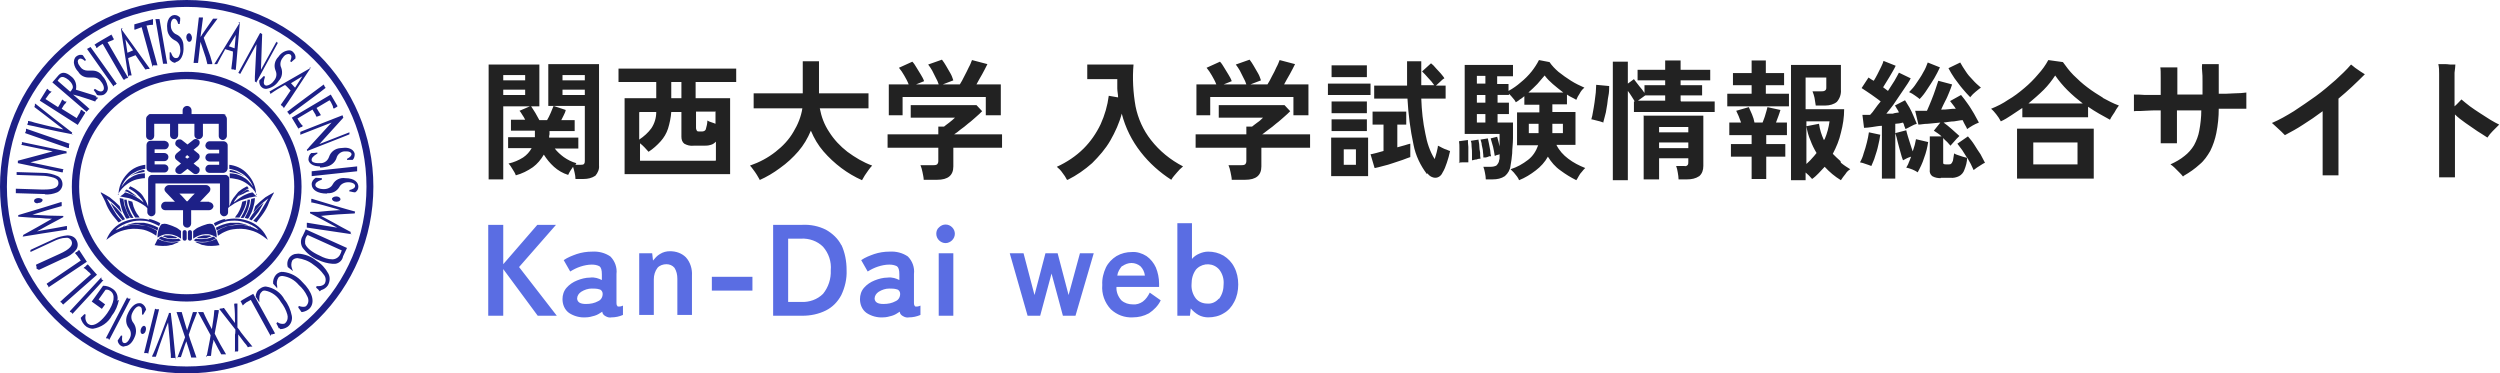 <svg xmlns="http://www.w3.org/2000/svg" xmlns:xlink="http://www.w3.org/1999/xlink" version="1.1"
  viewBox="0 0 616 92">
  <defs>
    <style>
      .st0 {
      fill: #1d2087;
      }

      .st1 {
      fill: #5a6de3;
      }

      .st2 {
      fill: #222;
      }
    </style>
  </defs>
  <path class="st2"
    d="M135.1,15.8v10.3h9v13.5c0,.3,0,.5-.2.8-.2.2-.5.2-.8.2h-1.3c0,0,0-.1.1-.2,0,0,.1-.1.1-.2-1.1-.3-2.1-.8-3.1-1.5-.8-.6-1.6-1.3-2.2-2.1h5.8v-2.7h-7.2c0-.3,0-.5.1-.8,0-.3,0-.5,0-.8h6.2v-2.7h-3.3c.2-.4.4-.8.6-1.2.2-.4.4-.8.5-1.3l-3-1c-.2.6-.5,1.1-.7,1.7-.3.7-.6,1.3-.9,1.8h-1.9c-.3-.5-.6-1.1-1-1.8-.4-.7-.8-1.2-1.1-1.7l-2.8,1.2c.3.3.5.7.7,1,.3.4.5.8.7,1.2h-3.5v2.7h5.9c0,.3,0,.5,0,.8,0,.3,0,.5,0,.8h-6.6v2.7h5.8c-.5.9-1.2,1.7-2.1,2.3-1.1.7-2.3,1.2-3.6,1.5.4.4.7.9,1,1.4.3.5.6.9.8,1.5,1.5-.4,2.9-1.1,4.2-2,1.1-.8,2-1.9,2.7-3.1.7,1.1,1.5,2.1,2.5,3,1,.9,2.2,1.6,3.5,2,.3-.7.7-1.3,1.2-2,.1.4.3.9.4,1.5.1.5.2,1,.2,1.5h2c1,0,2-.2,2.9-.8.6-.7,1-1.6.9-2.5V15.8h-12.6ZM144.1,23.4h-5.5v-1.3h5.5v1.3ZM144.1,19.8h-5.5v-1.3h5.5v1.3ZM120.4,15.8v28.4h3.6v-18h8.9v-10.3h-12.5ZM129.4,23.4h-5.4v-1.3h5.4v1.3ZM129.4,19.8h-5.4v-1.3h5.4v1.3ZM181.4,20.2v-3.3h-29v3.3h9.3v4h-7.8v18.7h26v-18.7h-8.5v-4h10ZM165.4,20.2h2.5v4h-2.5v-4ZM157.6,27.6h4.1c0,1.4-.4,2.8-1.2,4-.8,1.1-1.8,2-3,2.8v-6.7ZM176.3,39.6h-18.6v-4.3c.4.3.8.7,1.1,1,.4.4.7.8,1,1.1,1.1-.7,2.1-1.6,3-2.6.8-.9,1.4-1.9,1.8-3.1.4-1.3.7-2.7.8-4.1h2.5v6.1c0,.7.2,1.3.7,1.7.7.4,1.5.6,2.3.5h2.4c.6,0,1.2,0,1.8-.2.5-.1.9-.4,1.3-.8v4.6ZM176.3,27.6v2.9c-.3-.1-.7-.3-1.1-.4-.3-.1-.6-.2-.9-.4,0,.7-.2,1.5-.4,2.2-.2.4-.6.5-1,.5h-.6c-.2,0-.5,0-.6-.2-.1-.2-.2-.4-.2-.6v-4.1h4.9ZM187.2,44.3c-.2-.3-.4-.7-.7-1.2-.3-.5-.6-.9-.9-1.3-.3-.4-.5-.7-.8-1,2.3-.8,4.4-1.9,6.3-3.4,1.8-1.4,3.3-3,4.4-4.9,1.1-1.8,1.9-3.8,2.2-5.8h-12v-3.7h12.1v-7.9h4v7.9h12.2v3.7h-12c.4,2.1,1.1,4,2.3,5.8,1.2,1.9,2.7,3.5,4.5,4.9,1.9,1.4,3.9,2.6,6.1,3.4-.3.3-.6.7-.9,1.1-.3.4-.6.9-.9,1.3-.2.4-.5.8-.7,1.2-1.8-.8-3.5-1.8-5.1-3-1.6-1.2-3.1-2.6-4.4-4.1-1.3-1.5-2.3-3.2-3.1-5.1-.8,1.9-1.8,3.6-3.1,5.1-1.3,1.5-2.8,2.9-4.5,4.1-1.6,1.2-3.3,2.2-5.1,3ZM227.6,44.3c0-.6-.2-1.3-.3-1.9-.1-.6-.3-1.2-.5-1.7h3.2c.3,0,.6,0,.9-.2.2-.2.3-.5.3-.8v-3.3h-12.5v-3.3h12.5v-1.9h1.4c.3-.2.7-.6,1.3-1,.5-.4,1-.8,1.4-1.2h-10.9v-3.1h16.2l1.4,1.5c-.4.4-.9.9-1.5,1.4-.6.5-1.2,1.1-1.9,1.6-.7.6-1.3,1.1-1.9,1.5-.6.5-1.1.9-1.6,1.2h11.8v3.3h-12v4.6c0,2.2-1.3,3.3-4,3.3h-3.4ZM219,28.4v-7.6h4.9c-.3-.8-.7-1.5-1.1-2.2-.4-.7-.8-1.3-1.3-1.9l3.3-1.5c.4.4.7.9,1,1.4.4.6.7,1.2,1.1,1.8.3.5.6,1,.8,1.6l-2,.8h5.6c-.2-.6-.4-1.1-.7-1.6-.3-.6-.6-1.2-.9-1.8-.3-.5-.6-1-1-1.5l3.4-1.2c.4.5.7,1,1,1.5.4.6.7,1.3,1.1,1.9.3.5.5,1.1.7,1.7l-2.6,1h4.2c.4-.6.7-1.2,1.1-2s.8-1.5,1.1-2.2c.4-.7.6-1.3.8-1.8l3.8,1c-.4.8-.8,1.6-1.3,2.5-.5.9-1,1.7-1.4,2.5h6v7.6h-3.7v-4.5h-20.5v4.5h-3.6ZM262.9,44.3c-.3-.6-.7-1.2-1.1-1.7-.4-.6-.9-1.1-1.4-1.5,2.4-1.1,4.7-2.6,6.6-4.5,1.7-1.7,3.1-3.7,4.2-6,1-2.2,1.7-4.6,2-7l2.3.4c0-.7-.2-1.5-.2-2.2,0-.7,0-1.5,0-2.3h-7.4v-3.6h11.4c-.3,3.4-.1,6.9.5,10.3.6,3,1.9,5.9,3.8,8.3,2.1,2.7,4.8,4.9,7.9,6.5-.6.5-1.1,1-1.5,1.5-.5.6-1,1.1-1.4,1.8-2.8-1.8-5.4-4.1-7.5-6.8-2.2-2.8-3.8-6-4.7-9.5-.6,2.3-1.6,4.5-2.8,6.6-1.2,2.1-2.8,3.9-4.5,5.6-1.8,1.6-3.8,3-6,4.1ZM303.5,44.3c0-.6-.2-1.3-.3-1.9-.1-.6-.3-1.2-.5-1.7h3.2c.3,0,.6,0,.9-.2.2-.2.3-.5.3-.8v-3.3h-12.5v-3.3h12.5v-1.9h1.4c.3-.2.7-.6,1.3-1s1-.8,1.4-1.2h-10.9v-3.1h16.2l1.4,1.5c-.4.4-.9.9-1.5,1.4-.6.5-1.2,1.1-1.9,1.6-.7.6-1.3,1.1-1.9,1.5s-1.1.9-1.6,1.2h11.8v3.3h-12v4.6c0,2.2-1.3,3.3-4,3.3h-3.4ZM294.8,28.4v-7.6h4.9c-.3-.8-.7-1.5-1.1-2.2-.4-.7-.8-1.3-1.3-1.9l3.3-1.5c.4.4.7.9,1,1.4.4.6.7,1.2,1.1,1.8.3.5.6,1,.8,1.6l-2,.8h5.6c-.2-.6-.4-1.1-.7-1.6-.3-.6-.6-1.2-.9-1.8-.3-.5-.6-1-1-1.5l3.4-1.2c.4.5.7,1,1,1.5.4.6.7,1.3,1.1,1.9.3.5.5,1.1.7,1.7l-2.6,1h4.2c.4-.6.7-1.2,1.1-2,.4-.7.8-1.5,1.1-2.2.4-.7.6-1.3.8-1.8l3.8,1c-.4.8-.8,1.6-1.3,2.5-.5.9-1,1.7-1.4,2.5h6v7.6h-3.7v-4.5h-20.5v4.5h-3.6ZM351.6,42.9c-1.6-2.1-2.8-4.6-3.3-7.2-.8-3.7-1.3-7.6-1.5-11.4h-8.2v-3.2h8.1c0-.9,0-1.9,0-2.9,0-1,0-2,0-3.1h3.5v3c0,1,0,2,0,2.9h3.2c-.4-.6-.9-1.2-1.5-1.8-.5-.6-1-1.1-1.5-1.6l2.2-2c.4.3.8.7,1.2,1.2.4.4.8.9,1.2,1.3.3.4.7.8.9,1.2-.4.2-.7.5-1,.8-.4.4-.8.7-1.1,1h2.4v3.2h-6c.1,2.9.4,5.8,1,8.6.4,2.2,1.1,4.4,2.3,6.3.2-.5.3-1.1.5-1.7.1-.6.3-1.1.3-1.6.3.1.6.3,1,.5.4.2.8.4,1.2.5.4.2.7.3.8.3-.2,1-.5,2-.8,2.9-.3.9-.6,1.7-1.1,2.5-.3.7-1,1.2-1.7,1.2-.8,0-1.5-.4-2-1.1ZM338.7,41.4l-1-3.4c.4,0,.8-.2,1.4-.3l1.8-.5v-6.5h-2.7v-3.2h8.3v3.2h-2.2v5.6c.6-.2,1.2-.3,1.8-.5s1-.3,1.4-.4v3.3c-.5.2-1.2.4-1.9.7-.8.3-1.6.5-2.4.8-.8.3-1.6.5-2.4.7-.8.2-1.4.4-2,.5ZM327.2,23.4v-2.8h10.5v2.8h-10.5ZM328.1,19v-2.9h8.7v2.9h-8.7ZM328.1,32.3v-2.9h8.7v2.9h-8.7ZM328.1,27.9v-2.9h8.7v2.9h-8.7ZM328,33.9v9.5h9.1v-9.5h-9.1ZM334.1,40.6h-3v-3.8h3v3.8ZM359.6,40.2c0-.5,0-1,0-1.7,0-.7,0-1.3,0-2,0-.6,0-1.1-.1-1.7l2.2-.3c0,.4,0,1,.1,1.7,0,.7,0,1.3,0,2,0,.7,0,1.3,0,1.8-.4,0-.8,0-1.2,0-.4,0-.8,0-1.2.1h0ZM362.7,39.5c0-.4,0-.9,0-1.5,0-.6,0-1.2-.1-1.9,0-.5,0-.9-.2-1.4l1.9-.3c0,.4.2.9.2,1.5s.1,1.2.2,1.7c0,.6,0,1.1.1,1.5-.2,0-.5,0-1,.2-.5,0-.8.2-1.1.2h0ZM365.5,38.9c0-.4,0-.9-.1-1.5,0-.6-.2-1.1-.3-1.7,0-.5-.2-.9-.3-1.3l1.8-.3c.1.4.2.9.3,1.4.1.5.2,1.1.3,1.6,0,.5.1,1,.2,1.4h-.5c0,.1-.8.3-.8.3h-.6ZM383.1,35.7h5.1v-8.1h-5.7v-1.9h3.6v-2.4c.4.3.8.5,1.2.7.4.2.8.4,1.1.6.2-.5.5-1.1.8-1.5.3-.6.7-1.1,1.2-1.5-1.1-.5-2.2-1-3.3-1.7-1.1-.7-2.1-1.4-3.1-2.2-.8-.7-1.6-1.5-2.2-2.4l-2.6-.5c-.5,1-1.1,1.9-1.8,2.8-.8,1-1.7,1.9-2.7,2.7-.9.8-1.9,1.5-3,2.1v-1.7h-2.8v-1.9h3.9v-2.8h-11.9v17h8.6c0,.4,0,.9,0,1.5s0,1.1,0,1.6c-.1-.4-.2-.9-.3-1.3-.1-.4-.2-.8-.3-1.1l-1.6.4c.2.7.4,1.4.6,2.1.2.8.3,1.6.4,2.2.2,0,.3-.1.5-.2.2,0,.5-.1.7-.2,0,.3,0,.5,0,.8,0,.2,0,.5-.1.6,0,.5-.3,1-.7,1.4-.4.2-.9.3-1.4.3h-1.8c.2.5.3,1,.4,1.5.1.5.2,1.1.2,1.6h1.7c1.1,0,2.1-.2,3-.8.8-.7,1.3-1.6,1.4-2.6.2-1,.3-2,.4-3,0-1.2.2-2.4.2-3.8,0-1.3,0-2.6,0-3.8h-3.8v-2.1h2.8v-2.8h-2.8v-1.9h2.8v-.3c.3.3.7.7,1,1.1.3.3.5.6.7,1,.3-.2.7-.4,1-.7.4-.2.7-.5,1.1-.8v2.1h3.7v1.9h-5.5v8.1h5.2c-.5,1.4-1.3,2.7-2.5,3.6-1.3,1-2.7,1.8-4.3,2.3.3.3.5.5.8.8.3.3.5.7.8,1,.2.3.4.6.5.9,1.5-.6,2.8-1.4,4.1-2.4,1.2-.9,2.3-2.1,3-3.4.8,1.3,1.8,2.5,3.1,3.4,1.2.9,2.5,1.7,3.9,2.4.2-.3.4-.6.6-1,.2-.4.5-.8.8-1.1.2-.3.5-.6.8-.9-1.5-.6-2.9-1.3-4.2-2.3-1.2-.9-2.2-2-2.9-3.4ZM366,30.2h-2.1v-2.1h2.1v2.1ZM366,25.3h-2.1v-1.9h2.1v1.9ZM366,20.6h-2.1v-1.9h2.1v1.9ZM379.1,32.8h-2.4v-2.3h2.4v2.3ZM376.6,22.8c.8-.7,1.5-1.4,2.2-2.1.6-.7,1.2-1.4,1.8-2.1.6.8,1.3,1.5,2,2.1.8.7,1.7,1.4,2.6,2.1h-8.6ZM382.5,32.8v-2.3h2.6v2.3h-2.6ZM395.1,30.2c-.3-.1-.6-.2-.9-.3-.4-.1-.8-.2-1.2-.3s-.7-.2-.9-.2c.2-.6.3-1.2.4-1.8.1-.7.3-1.5.4-2.4.1-.8.2-1.6.3-2.4,0-.6.1-1.3.1-1.9l3.2.3c0,.7,0,1.6-.2,2.5s-.2,1.8-.4,2.7c-.1.9-.3,1.7-.5,2.4s-.3,1.2-.4,1.5h0ZM405,28.6v15.6h3.8v-5.2h7.2v.9c0,.3,0,.6-.2.8-.2.2-.5.3-.8.2h-2c.2.5.3,1,.4,1.6.1.6.2,1.2.2,1.7h2.1c1.1,0,2.1-.2,3-.8.7-.6,1-1.5,1-2.5v-12.4h-14.8ZM416,36.5h-7.2v-1.4h7.2v1.4ZM416,32.6h-7.2v-1.3h7.2v1.3ZM414.1,24.8v-1.3h5.3v-2.5h-5.3v-1.2h7.3v-2.6h-7.3v-2.3h-3.8v2.3h-6.8v2.6h6.8v1.2h-5.1v1.9c-.3-.5-.8-1.1-1.3-1.7s-.9-1.2-1.3-1.7l-1.5,1.1v-5.4h-3.7v29.2h3.7v-22c.3.4.6.8.9,1.3.3.5.6.9.8,1.3h-.2v2.6h19.9v-2.6h-8.3ZM410.3,24.8h-6.7l1.8-1.3h4.9v1.3ZM431.6,44.1v-5.5h-5.1v-3.1h5.1v-2.2h-5.5v-3.1h2.9c-.2-.5-.4-1.1-.6-1.6-.2-.4-.4-.9-.6-1.3l3.1-.9c.3.6.5,1.2.8,1.8.3.7.5,1.4.6,2h2c.2-.6.5-1.2.7-2,.2-.7.4-1.3.5-1.8l3.2.7c-.1.4-.3.9-.5,1.5-.2.5-.4,1.1-.6,1.6h2.7v3.1h-5.1v2.2h4.7v3.1h-4.7v5.5h-3.5ZM425.6,26.2v-3.1h6v-2.1h-4.6v-3h4.6v-3.1h3.5v3.1h4.5v3h-4.5v2.1h5.7v3.1h-15.1ZM453.5,39.7c-.7-.6-1.3-1.2-1.9-1.8.9-1.7,1.6-3.4,2-5.2.5-1.9.8-3.8.8-5.8h-9.5v-7.8h5.1v2.4c0,.3,0,.6-.3.8-.3.2-.6.2-.9.2h-2.2c.2.5.4,1.1.5,1.6.1.6.2,1.2.3,1.9h2.4c1,0,2.1-.3,2.8-.9.7-.8,1.1-1.9,1-3v-6.1h-12.3v28.4h3.6v-1.9c.6.5,1.1,1,1.6,1.6.6-.4,1.1-.9,1.6-1.4.5-.5,1-1.1,1.5-1.6,1.2,1.3,2.5,2.4,4,3.3.3-.5.7-1,1.1-1.5.3-.5.7-.9,1.2-1.2-.8-.5-1.6-1-2.3-1.6ZM449.4,34.5c-.6-1.3-1-2.6-1.2-4l-3.1.6c.2,1.2.5,2.4,1,3.5.4,1.1.9,2.1,1.5,3.1-.4.5-.8,1-1.2,1.4-.4.5-.9.9-1.3,1.3v-10.5h5.7c-.2,1.5-.6,3-1.2,4.4ZM478.2,43.9c-.7,0-1.4-.1-2.1-.5-.5-.4-.7-1-.6-1.6v-8.2h2.9c-.3-.3-.7-.6-1-.8-.3-.2-.6-.4-.9-.6l1.6-2-3.1.3c-1,0-1.7.2-2.3.2l-.8-3.4c.4,0,.8,0,1.3,0h1.6c.4-.8.7-1.7,1.1-2.6.4-.9.7-1.9,1-2.7s.5-1.6.7-2.1l3.4.9c-.2.6-.4,1.2-.7,1.9-.3.7-.6,1.5-1,2.2s-.7,1.5-1,2.1c.6,0,1.3,0,1.9-.1s1.2-.1,1.7-.1c-.2-.4-.5-.7-.7-1-.2-.3-.5-.6-.7-.9l2.7-1.5c.6.7,1.1,1.4,1.6,2.1.6.8,1.1,1.7,1.6,2.5.5.9.9,1.6,1.2,2.2-.5.2-1,.4-1.5.7-.5.3-1,.6-1.4.9-.1-.3-.3-.7-.5-1-.2-.4-.4-.7-.6-1.2-.6,0-1.3.2-2.1.3-.8,0-1.7.2-2.6.3.6.4,1.3,1,2,1.6.7.6,1.3,1.2,1.9,1.7-.2.2-.4.4-.7.7-.3.3-.5.6-.8.9s-.5.6-.7.8c-.3-.3-.5-.6-.8-.9-.3-.3-.7-.6-1-1v6c0,.2,0,.3.1.4.2.1.4.1.6.1h.7c.2,0,.4,0,.6-.2.2-.2.3-.5.4-.7.1-.6.2-1.2.3-1.8.3.2.6.3.9.4.4.1.8.3,1.2.4s.8.2,1.1.3c-.4-.6-.8-1.3-1.2-1.9-.4-.5-.8-1.1-1.2-1.6l2.6-1.8c.6.7,1.1,1.3,1.6,2.1.5.8,1,1.6,1.5,2.3.4.8.8,1.5,1.1,2.1-.3.1-.6.3-.9.5-.4.2-.7.5-1.1.7-.3.2-.5.4-.8.6-.2-.4-.4-.9-.7-1.5-.3-.5-.6-1.1-.9-1.6,0,1.1-.3,2.1-.7,3.1-.2.6-.7,1.2-1.3,1.5-.6.3-1.4.5-2.1.4h-2.4ZM463.7,44.1v-13.1c-.8,0-1.6.2-2.4.3s-1.4.2-2,.2l-.4-3.2c.3,0,.5,0,.9,0,.3,0,.7,0,1,0,.4-.4.8-.9,1.2-1.5.4-.6.9-1.2,1.4-1.8-.7-.6-1.5-1.1-2.3-1.7s-1.7-1.1-2.4-1.6l1.7-2.6.6.4c.2.1.4.3.7.4.3-.5.6-1,.9-1.6s.6-1.2.9-1.8c.3-.6.5-1.1.6-1.5l3,1.2c-.4.9-1,1.8-1.5,2.7-.6,1-1.1,1.8-1.6,2.6.4.3.8.6,1.2.9.6-.9,1.1-1.7,1.6-2.5s.8-1.5,1.1-2l2.9,1.4c-.4.8-1,1.7-1.7,2.7-.7,1-1.4,2.1-2.1,3.1-.7,1.1-1.5,2-2.2,2.9h1.6c.5-.2,1-.2,1.5-.3-.1-.3-.3-.6-.5-.9-.2-.3-.3-.6-.5-.8l2.5-1.3c.4.6.7,1.2,1.1,1.8.4.7.7,1.4,1,2.1.3.7.6,1.4.8,1.9-.4.1-.9.3-1.4.6s-1,.5-1.4.7c0-.2-.2-.5-.3-.8,0-.3-.2-.6-.3-.8l-.9.2c-.3,0-.7.1-1,.1v13.5h-3.3ZM472.6,42.5c-.9-.6-1.9-1-2.9-1.2.2-.4.5-.8.6-1.2.2-.5.4-.9.6-1.5-.7.2-1.3.5-2,.9-.2-.5-.4-1.1-.6-1.9-.2-.8-.5-1.7-.7-2.6-.2-.9-.4-1.6-.6-2.2l2.7-.7c.1.4.2.9.4,1.5.2.6.4,1.2.6,1.9.2.7.4,1.2.6,1.8.2-.5.3-1.1.5-1.6.1-.5.2-.9.3-1.4l3,.7c-.2,1.3-.5,2.6-1,3.9-.4,1.3-1,2.5-1.6,3.6ZM473.1,24.5c-.4-.4-.9-.7-1.3-1-.4-.3-.9-.6-1.4-.8.7-.7,1.3-1.4,1.8-2.2.6-.9,1.2-1.7,1.7-2.7.5-.8.8-1.6,1.1-2.4l3,1.2c-.4.9-.9,1.8-1.4,2.7-.6,1-1.2,1.9-1.8,2.8-.5.8-1.1,1.6-1.8,2.3h0ZM485.5,24c-.7-.7-1.3-1.4-1.9-2.1-.7-.8-1.3-1.7-2-2.6-.6-.9-1.1-1.7-1.5-2.5l2.9-1.4c.4.7.8,1.4,1.3,2.1.5.8,1.1,1.5,1.8,2.2.6.7,1.3,1.3,2,1.9-.5.3-.9.7-1.3,1-.5.4-.9.8-1.3,1.3h0ZM461.1,40.9c-.4-.2-.9-.3-1.4-.5-.5-.2-.9-.3-1.4-.4.4-.7.7-1.4.9-2.2.3-.9.6-1.8.8-2.7.2-.8.4-1.7.5-2.5l2.8.6c-.1.9-.3,1.7-.5,2.6-.2,1-.5,1.9-.8,2.8-.2.8-.6,1.5-.9,2.3ZM497,31.7v12.3h18.9v-12.3h-18.9ZM511.9,40.5h-10.9v-5.4h10.9v5.4ZM518.2,24.1c-1.3-.8-2.6-1.6-3.9-2.6-1.2-.9-2.3-1.9-3.4-3-1-1-1.8-2.1-2.6-3.2l-3.6-.5c-.7,1.3-1.5,2.4-2.5,3.5-1,1.2-2.2,2.4-3.4,3.4-1.3,1.1-2.6,2.1-4,2.9-1.3.9-2.7,1.6-4.2,2.2.5.4.9.9,1.3,1.4.4.5.8,1.1,1.1,1.7.9-.4,1.7-.9,2.6-1.5.9-.6,1.8-1.2,2.7-1.8v2.3h16.2v-2.6c.9.6,1.8,1.2,2.7,1.7.9.5,1.8,1,2.7,1.5.2-.4.4-.8.7-1.2.3-.4.6-.9.8-1.3.3-.4.5-.8.7-1-1.4-.5-2.7-1.2-4-1.9ZM499.8,25.5h0s0,0,0,0c1.3-1.1,2.6-2.2,3.8-3.4,1.1-1.1,2-2.3,2.8-3.5.9,1.3,1.9,2.5,3,3.6,1.2,1.2,2.5,2.3,3.8,3.3h-13.4s0,0,0,0ZM537.9,43.5c-.3-.4-.6-.7-.9-1-.4-.4-.8-.8-1.2-1.2-.3-.3-.7-.6-1-.8,1.3-.6,2.4-1.2,3.5-2.1.9-.7,1.7-1.6,2.3-2.6.6-1.1,1.1-2.4,1.3-3.6.3-1.6.5-3.3.5-5-1,0-2,0-3,0s-2,0-3,0c0,1.2,0,2.4,0,3.5,0,1.1,0,2.1,0,2.9,0,.8,0,1.4,0,1.7-.6,0-1.2,0-2,0s-1.5,0-2,0c0-.5,0-1.1,0-2v-2.8c0-1.1,0-2.2,0-3.3-1.5,0-2.8,0-4,.1s-2,0-2.6.1c0-.6,0-1.3,0-2.1,0-.8,0-1.5,0-2,.7,0,1.7,0,2.8.1,1.1,0,2.4,0,3.8,0,0-1.6,0-3,0-4.2s0-2.1-.1-2.6c.3,0,.8,0,1.4,0,.6,0,1.1,0,1.6,0s.9,0,1.2,0c0,.3,0,.8,0,1.6v5.1c1,0,2,0,3.1,0s2.1,0,3.1,0c0-1.1,0-2.2,0-3.2s0-1.9-.1-2.7,0-1.3,0-1.6c.3,0,.7,0,1.2,0s1.1,0,1.6,0,1,0,1.3,0v1.2c0,.6,0,1.2,0,1.9,0,.7,0,1.5,0,2.2v2c1.4,0,2.6,0,3.8-.1,1.2,0,2.2-.1,3-.2,0,.3,0,.7,0,1.2,0,.5,0,1,0,1.6,0,.5,0,.9,0,1.2-.7,0-1.7,0-2.8,0h-4c0,2-.2,4-.6,6-.3,1.5-.8,3-1.5,4.4-.7,1.2-1.5,2.4-2.6,3.3-1.2,1.1-2.5,2-3.9,2.8ZM572.3,43.2c0-.4,0-1,0-1.9,0-.9,0-1.9,0-3,0-1.1,0-2.4,0-3.6,0-1.3,0-2.5,0-3.8v-3.5c-1.6,1.2-3.2,2.3-4.8,3.3-1.5,1-3,1.8-4.5,2.6-.3-.3-.6-.6-.9-.9-.4-.4-.9-.8-1.3-1.2-.4-.4-.8-.7-1-.9,1.9-.8,3.6-1.8,5.4-2.9,1.8-1.2,3.6-2.4,5.4-3.7,1.8-1.3,3.4-2.7,4.9-4,1.3-1.2,2.6-2.4,3.8-3.8.3.2.6.5,1,.8s.9.6,1.3.9c.5.3.8.5,1.1.7-2.1,2.1-4.2,4.1-6.5,6,0,1.1,0,2.4,0,3.9,0,1.5,0,3,0,4.6,0,1.6,0,3.1,0,4.5,0,1.4,0,2.7,0,3.7,0,1,0,1.8,0,2.2h-4.3ZM601,43.7c0-.3,0-.9,0-1.8,0-.9,0-1.9,0-3.2,0-1.2,0-2.6,0-4,0-1.4,0-2.9,0-4.4,0-1.5,0-3,0-4.4,0-1.4,0-2.7,0-3.9,0-1.5,0-2.7,0-3.8,0-.8,0-1.6-.2-2.4.3,0,.8,0,1.3,0s1.1,0,1.6.1h1.3c0,.5-.1,1.1-.2,2,0,.9,0,2,0,3.3v5c.7-.6,1.2-1.2,1.7-1.7.6.5,1.3,1.1,2.1,1.7.8.6,1.6,1.1,2.5,1.7.9.6,1.7,1.1,2.5,1.6.8.5,1.6.9,2.2,1.2-.5.5-1,1-1.6,1.6-.5.5-.9,1-1.3,1.6-.7-.5-1.6-1-2.5-1.6s-1.9-1.3-2.9-2c-1-.7-1.9-1.4-2.6-2.1,0,1.5,0,3.1,0,4.8,0,1.6,0,3.2,0,4.7,0,1.5,0,2.8,0,3.8v2.2h-4.1Z" />
  <path class="st1"
    d="M120.3,77.8v-22.4h3.7v9.7l8.4-9.7h4.6l-9.1,10.4,9.3,12h-4.7l-8.5-11.5v11.5h-3.7ZM152.2,75.4c-.2,0-.3-.3-.3-.8v-7.1c.2-1.6-.4-3.2-1.5-4.3-1.3-.9-2.9-1.3-4.5-1.2-1.3,0-2.6.2-3.8.6-1.1.4-2.2.8-3.2,1.5l1.6,2.8c.8-.5,1.6-.9,2.5-1.2.9-.3,1.9-.5,2.8-.5.7,0,1.3.1,1.9.4.4.3.6.9.6,2v1.4c-.4-.2-.9-.4-1.3-.5-.5-.1-1-.2-1.6-.1-1.1,0-2.2.3-3.2.7-1,.4-1.9,1-2.6,1.8-.7.8-1,1.8-1,2.8,0,1.3.5,2.6,1.6,3.4,1.2.8,2.7,1.2,4.1,1.1.8,0,1.5-.2,2.2-.4.7-.2,1.3-.6,1.9-1,0,.5.4.9.8,1.1.5.3,1,.4,1.5.3.9,0,1.9-.2,2.8-.6v-2.3c-.4.2-.9.3-1.4.2ZM147.4,74.2c-.9.5-1.9.7-3,.7-1.4,0-2.1-.4-2.2-1.3,0-.7.4-1.3,1-1.7.8-.5,1.7-.8,2.6-.8.6,0,1.3,0,1.9.2.5.1.8.6.8,1.1,0,.8-.4,1.5-1.1,1.8ZM157.5,77.8v-15.4h3.2l.2,1.8c.5-.6,1-1.2,1.7-1.6.8-.5,1.6-.7,2.5-.7,1.5,0,2.9.5,3.9,1.5,1.1,1.2,1.6,2.9,1.5,4.5v9.7h-3.6v-8.9c0-1-.2-1.9-.7-2.7-.5-.6-1.2-.9-2-.9-.8,0-1.7.3-2.2.9-.6.8-.9,1.8-.9,2.8v8.8h-3.6ZM175.4,71.6v-3.4h10v3.4h-10ZM207.3,60.4c-.8-1.6-2.2-2.9-3.8-3.8-1.8-.9-3.8-1.3-5.8-1.2h-7.2v22.4h7.2c2,0,4-.4,5.8-1.3,1.6-.8,2.9-2.1,3.8-3.8.9-1.9,1.4-4,1.3-6.2,0-2.1-.4-4.3-1.3-6.2ZM202.8,72.4c-1.4,1.4-3.4,2.1-5.4,2h-3.2v-15.6h3.2c2-.1,4,.6,5.4,2,1.4,1.6,2.1,3.7,1.9,5.8.1,2.1-.6,4.2-1.9,5.8ZM225.5,75.4c-.2,0-.3-.3-.3-.8v-7.1c.2-1.6-.4-3.2-1.5-4.3-1.3-.9-2.9-1.3-4.5-1.2-1.3,0-2.6.2-3.8.6-1.1.4-2.2.8-3.2,1.5l1.6,2.8c.8-.5,1.6-.9,2.5-1.2.9-.3,1.9-.5,2.8-.5.7,0,1.3.1,1.9.4.4.3.6.9.6,2v1.4c-.4-.2-.9-.4-1.3-.5-.5-.1-1-.2-1.6-.1-1.1,0-2.2.3-3.2.7-1,.4-1.9,1-2.6,1.8-.7.8-1,1.8-1,2.8,0,1.3.5,2.6,1.6,3.4,1.2.8,2.7,1.2,4.1,1.1.8,0,1.5-.2,2.2-.4.7-.2,1.3-.6,1.9-1,0,.5.4.9.8,1.1.5.3,1,.4,1.5.3.9,0,1.9-.2,2.8-.6v-2.3c-.4.2-.9.3-1.4.2ZM220.7,74.2c-.9.5-1.9.7-3,.7-1.4,0-2.1-.4-2.2-1.3,0-.7.4-1.3,1-1.7.8-.5,1.7-.8,2.6-.8.6,0,1.3,0,1.9.2.5.1.8.6.8,1.1,0,.8-.4,1.5-1.1,1.8ZM231.3,77.8v-15.4h3.6v15.4h-3.6ZM233,59.9c-1.2,0-2.3-1-2.3-2.3,0-.6.2-1.2.7-1.6.9-.9,2.3-.9,3.2,0,.9.9.9,2.3,0,3.2h0c-.4.4-1,.7-1.6.7ZM253.2,77.8l-4.4-15.4h3.4l2.7,10.3,2.7-10.3h3l2.7,10.3,2.8-10.3h3.4l-4.5,15.4h-3.1l-2.8-10.4-2.8,10.4h-3.1ZM283.3,72.1c-.4.8-.9,1.6-1.7,2.2-.7.5-1.6.8-2.5.7-1,0-2-.3-2.8-1-.8-.9-1.3-2.1-1.2-3.3h10.5v-.8c0-1.4-.3-2.8-.8-4-.5-1.1-1.3-2.1-2.3-2.8-1.1-.7-2.4-1.1-3.6-1-1.3,0-2.6.3-3.8,1-1.1.7-2,1.6-2.6,2.8-.6,1.3-1,2.8-.9,4.3-.2,2.2.6,4.4,2.1,6,1.5,1.4,3.4,2.1,5.4,2,1.4,0,2.7-.3,4-1,1.2-.8,2.3-1.9,2.9-3.2l-2.7-1.9ZM276.5,65.6c.7-.5,1.5-.8,2.3-.8.8,0,1.6.3,2.2.8.6.6,1,1.4,1.1,2.3h-6.8c.1-.9.6-1.7,1.2-2.4ZM304.1,65.8c-.6-1.2-1.5-2.1-2.6-2.8-1.2-.7-2.5-1-3.8-1-.8,0-1.5.2-2.2.5-.7.3-1.3.7-1.8,1.3v-8.8h-3.6v22.8h3.1l.2-1.8c.5.6,1.2,1.2,1.9,1.6.7.4,1.6.6,2.4.6,1.3,0,2.7-.3,3.8-1,1.1-.6,2-1.6,2.6-2.8.7-1.3,1-2.8,1-4.3,0-1.5-.3-3-1-4.3ZM300.3,73.6c-.7.8-1.7,1.3-2.8,1.2h0c-1.1,0-2.1-.4-2.8-1.2-.8-1-1.2-2.3-1.1-3.6,0-1.3.3-2.5,1.1-3.6,0,0,.2-.2.3-.3,1.6-1.4,4-1.3,5.4.3.8,1,1.2,2.3,1.1,3.6,0,1.3-.3,2.5-1.1,3.6ZM297.6,78.2s0,0,0,0c0,0,0,0,0,0h0Z" />
  <path class="st0"
    d="M46,0C20.6,0,0,20.6,0,46s20.6,46,46,46,46-20.6,46-46S71.4,0,46,0ZM46,90.3h0c-24.5,0-44.3-19.8-44.3-44.3,0-24.5,19.8-44.3,44.3-44.3,24.5,0,44.3,19.8,44.3,44.3,0,24.5-19.8,44.3-44.3,44.3ZM46,17.7c-15.6,0-28.3,12.7-28.3,28.3s12.7,28.3,28.3,28.3c15.6,0,28.3-12.7,28.3-28.3,0-15.6-12.7-28.3-28.3-28.3ZM46,72.5c-14.6,0-26.5-11.9-26.5-26.5s11.9-26.5,26.5-26.5c14.6,0,26.5,11.9,26.5,26.5,0,14.6-11.9,26.5-26.5,26.5ZM37.1,42.5h3.4c.6,0,1-.5,1-1,0-.6-.5-1-1-1h-2.4v-.8h2.4c.6,0,1-.5,1-1,0-.6-.5-1-1-1h-2.4v-.9h2.4c.6,0,1-.4,1.1-1,0-.6-.4-1-1-1.1,0,0,0,0,0,0h-3.4c0,0-.2,0-.2,0-.5,0-.9.5-.9,1v5.7c0,.6.5,1,1,1M55.7,28.4c-.2-.2-.5-.3-.7-.3h-7.8v-.9c0-.6-.5-1.1-1.1-1.1h0c-.6,0-1.1.5-1.1,1.1h0v.9h-7.8c-.3,0-.5,0-.7.3-.3.2-.5.5-.5.9v4.2c0,.6.5,1,1,1,.6,0,1-.5,1-1v-3h3.9v2.8c0,.6.5,1,1,1,.6,0,1-.5,1-1v-2.8h4v2.8c0,.6.5,1,1.1,1,.5,0,1-.5,1-1v-2.8h3.9v3c0,.6.5,1,1,1s1-.5,1-1v-4.2c0-.4-.2-.7-.5-.9M51.6,49.7h-2.3l2.2-2.3c.3-.3.4-.7.3-1.1-.2-.4-.6-.7-1-.7h-9.2c-.4,0-.8.3-1,.7-.2.4,0,.8.3,1.1l2.2,2.3h-2.3c-.6,0-1.1.5-1.1,1.1h0c0,.6.5,1,1,1,0,0,0,0,0,0h4.4v3.3c0,.6.5,1,1,1h0c.6,0,1-.5,1-1h0v-3.3h4.4c.5,0,1-.4,1.1-.9,0,0,0,0,0,0,0-.6-.5-1.1-1.1-1.1ZM46.2,49.6h-.1s-.1,0-.1,0c-.3-.3-1-1.2-1.8-1.9h3.8c-.8.7-1.5,1.6-1.8,1.9ZM48.7,41.1l-1-.8,1.1-.9c.2-.2.4-.5.4-.8,0-.3-.1-.6-.4-.8l-1.1-.9c.6-.5,1.1-.9,1.1-.9.2-.2.4-.5.4-.8,0-.2,0-.5-.2-.6-.3-.4-1-.5-1.4-.1l-1.4,1.1-1.4-1.1c-.4-.3-1.1-.2-1.4.2-.3.4-.3,1,.1,1.3,0,0,.5.4,1.1.9l-1.1.9c-.2.2-.4.5-.4.8h0c0,.3.1.6.4.8l1.1.9-1,.8c-.2.2-.4.5-.4.8,0,.2,0,.4.2.6.3.4,1,.5,1.4.2l1.4-1.1,1.4,1.1c.4.3,1,.3,1.4-.2.3-.4.3-1-.2-1.4,0,0,0,0,0,0ZM46.1,39.1c-.2-.2-.4-.3-.5-.4.2-.1.3-.3.5-.5.2.2.4.3.6.5-.2.1-.4.3-.6.4ZM55.3,34.8c0,0-.2,0-.2,0h-3.4c-.6,0-1,.4-1.1,1,0,.6.4,1,1,1.1,0,0,0,0,0,0h2.4v.9h-2.4c-.6,0-1,.5-1,1,0,.6.5,1,1,1h2.4v.8h-2.4c-.6,0-1,.5-1,1,0,.6.5,1,1,1h3.4c.3,0,.7-.2.9-.5.1-.2.2-.4.2-.6v-5.7c0-.5-.4-.9-.9-1M29,48s0,0,0,0c.6-1.1,1.4-2,2.4-2.7.7-.5,1.5-.9,2.3-1.1.6-.1,1.3-.3,2-.3v-1.2c-.5,0-1.1.1-1.6.2-.6.2-1.2.4-1.8.8-.4.2-.8.5-1.1.8-.5.5-.9,1-1.3,1.6,0,0,0,0,0,0,.4-1,1-1.9,1.8-2.6.6-.6,1.4-1,2.2-1.4.6-.2,1.2-.4,1.9-.5v-1c-.8.1-1.5.3-2.2.6-.9.4-1.7,1-2.3,1.7-1.3,1.4-2.1,3.2-2.1,5.1M35.6,41.9c-.6,0-1.1.2-1.6.4-.6.3-1.2.6-1.8,1,0,0-.1.1-.1.1s0,0,0,0c0,0,.2-.1.6-.3.4-.2.8-.3,1.2-.4.5-.1.9-.2,1.4-.3.2,0,.3,0,.3,0v-.6ZM30.7,47.2s.2-.3.4-.5c.4.1.7.3,1,.5.4.3.8.6,1.1.8.2.2.4.3.5.5,0,0-.6-.4-.9-.5s-.9-.4-1.2-.6-1-.3-1-.3M29.5,48.9c0,.9.3,1.8.5,2.6.2.6.4,1.1.7,1.6.1.3.3.6.5.8l.8-.2c-.4-.8-.8-1.5-1.1-2.4-.3-.7-.4-1.5-.5-2.3l-.9-.2ZM30.6,49.1c0,.7.2,1.5.4,2.2.2.6.4,1.1.7,1.6.1.3.3.5.5.8h.7c-.5-.8-.9-1.6-1.2-2.4-.3-.7-.4-1.3-.5-2.1h-.6ZM31.6,49.4c0,.7.3,1.5.6,2.2.3.7.7,1.4,1.1,2h1.1c-.2-.4-.5-.7-.7-1-.3-.5-.6-1.1-.8-1.7-.1-.4-.2-.8-.3-1.2l-1-.3ZM24.8,47.5s1.2,2.1,1.5,3.1c.4.9.9,1.7,1.5,2.5l1.4,1.7.8-.4c-.6-.6-1.2-1.3-1.6-2-1-1.6-2.1-3.5-2.1-3.5,0,0,.8.6,1.5,1.2.6.5,2.2,2.3,2.2,2.3l-.5-1.6c-.8-.8-1.6-1.5-2.5-2.2-.7-.4-2-1.2-2.1-1.2,0,0,0,0,0,0,0,0,0,0,0,0M27.3,50.1c.4.7.8,1.5,1.2,2.1.5.7,1.7,2.1,1.7,2.1l.6-.3s-.6-.9-.8-1.2c-.4-.5-1-1.2-1.4-1.6s-1.3-1.2-1.3-1.2M36.9,54.2c-2.1-.6-4.3-.4-6.3.4-2,.8-3.6,2.4-4.4,4.5.4-.3.8-.6,1.2-.9,1-.7,2-1.2,3.2-1.5,1.4-.4,2.8-.4,4.2-.2.9.1,1.8.5,2.6.9.7.4,1.1.7,1.1.7l.2-1.2c-.8-.5-1.7-.9-2.6-1.2-1.1-.2-2.1-.3-3.2-.3-1.1,0-2.1.3-3.1.7-.4.2-.9.5-1.2.5,0,0-.1,0-.1,0,1-.9,2.2-1.5,3.6-1.9,1-.3,2.1-.4,3.2-.3.7,0,1.5.2,2.2.5.8.3,1.7.8,1.7.8l.3-.7c-.9-.5-1.9-.9-2.9-1.1M30.4,55.8c.9-.4,1.9-.7,2.9-.9.7,0,1.5,0,2.2,0,1.2.2,2.4.6,3.5,1.2l-.2.7c-.7-.4-1.5-.7-2.3-1-.8-.2-1.7-.4-2.6-.5-1.2,0-2.4.1-3.6.4M38.9,58.5c.6-.4,1.3-.7,2-.8.5,0,1,0,1.5.1.8.2,1.5.5,2.2,1,0,0,0-1.3,0-1.9-.5-.4-1-.8-1.6-1-.6-.3-1.3-.5-1.9-.7-.4-.1-.7-.1-1.1,0-.3,0-.6.5-.9,1.3-.2.6-.3,1.3-.3,2M40,58.2c.2,0,.4-.1.6-.2.4,0,.8,0,1.2,0,.4,0,.9.2,1.3.3.2,0,.4.2.6.3,0,0,0,0-.4.1-.4,0-.8,0-1.2,0-.4,0-.8,0-1.2-.2-.4-.1-.5-.2-.6-.2,0,0-.2,0-.2-.2M39.7,58.3c.5.2,1,.4,1.5.5.4,0,.8.1,1.2.1.3,0,.6,0,.9,0,.3,0,.7-.1.7-.1l.6.4c-.1,0-.3.1-.4.2-.5.1-1,.2-1.5.2-.6,0-1.1,0-1.7-.1-.4,0-.8-.2-1.2-.4-.2-.1-.5-.2-.7-.4l.6-.4ZM38.9,58.9c-.2.2-.3.5-.4.7-.1.3-.3.5-.4.8.6.1,1.2.2,1.9.2.7,0,1.3,0,2-.2.4,0,.8-.2,1.2-.4.3-.1.6-.2.9-.4,0,0,0,0-.4,0-.6.1-1.3.2-1.9.1-.6,0-1.3-.2-1.9-.4-.4-.2-1.1-.5-1.1-.5M45.5,59.3c-.3,0-.5-.2-.5-.5v-1.6c0-.3.2-.5.5-.5s.5.2.5.5v1.6c0,.3-.2.5-.5.5h0M63.3,48s0,0,0,0c-.6-1.1-1.4-2-2.4-2.7-.7-.5-1.5-.9-2.3-1.1-.6-.1-1.3-.3-2-.3v-1.2c.5,0,1.1.1,1.6.2.6.2,1.2.4,1.8.8.4.2.8.5,1.1.8.5.5.9,1,1.3,1.6,0,0,0,0,0,0-.4-1-1-1.9-1.8-2.6-.6-.6-1.4-1-2.2-1.4-.6-.2-1.2-.4-1.9-.5v-1c.8.1,1.5.3,2.2.6.9.4,1.7,1,2.3,1.7,1.3,1.4,2.1,3.2,2.1,5.1M56.6,41.9c.6,0,1.1.2,1.6.4.6.3,1.2.6,1.8,1,0,0,.1.1.1.1s0,0,0,0c0,0-.2-.1-.6-.3-.4-.2-.8-.3-1.2-.4-.5-.1-.9-.2-1.4-.3-.2,0-.3,0-.3,0v-.6ZM62.9,48.4h0s-1,.2-1.5.3c-.6.2-1.3.4-1.9.6-.6.2-1.1.5-1.7.8-.4.3-1.2.8-1.2.8-.2.1-.3.3-.4.4v1c0,.6-.5,1-1,1s-1-.5-1-1v-7.1h-15.9v7.1c0,.6-.5,1-1,1s-1-.5-1-1v-1c-.1-.1-.3-.3-.4-.4,0,0-.8-.6-1.2-.8-.5-.3-1.1-.6-1.7-.8-.6-.3-1.2-.5-1.9-.6-.6-.1-1.5-.3-1.5-.3h0s.4-.3.7-.5.5-.5.5-.5c.6.1,1.2.4,1.8.6.6.3,1.2.7,1.8,1.1.5.4,1,.8,1,.8-.1-.3-.3-.5-.4-.7-.4-.5-.9-1-1.4-1.5-.3-.3-.6-.5-.9-.7-.5-.3-1-.6-1-.6l.4-.5s.2.1.6.3c.6.3,1.1.7,1.6,1.1.5.4.9.9,1.2,1.5.3.4.5.8.7,1.3,0,.1.2.5.3.8v-6.8c0-.5.4-1,.9-1,0,0,.2,0,.2,0h17.8c0,0,.2,0,.2,0,.5,0,.9.5.9,1v6.8l.3-.8c.2-.5.4-.9.7-1.3.4-.5.8-1,1.2-1.5.5-.4,1-.8,1.6-1.1.3-.2.6-.3.6-.3l.4.5s-.5.2-1,.6c-.3.2-.6.4-.9.7-.5.4-1,.9-1.4,1.5-.2.2-.3.5-.4.7,0,0,.6-.5,1-.8.6-.4,1.1-.8,1.8-1.1.6-.3,1.2-.5,1.8-.6,0,0,.3.2.5.5s.7.5.7.5ZM61.5,47.2s-.2-.3-.4-.5c-.4.1-.7.3-1,.5-.4.3-.7.5-1.1.8-.2.2-.4.3-.5.5,0,0,.6-.4.9-.5s.9-.4,1.2-.6,1-.3,1-.3M62.8,48.9c0,.9-.3,1.8-.5,2.6-.2.6-.4,1.1-.7,1.6-.1.3-.3.6-.5.8l-.8-.2c.4-.8.8-1.5,1.1-2.4.3-.7.4-1.5.5-2.3l.9-.2ZM61.6,49.1c0,.7-.2,1.5-.4,2.2-.2.6-.4,1.1-.7,1.6-.1.3-.3.5-.5.8h-.7c.5-.8.9-1.6,1.2-2.4.3-.7.4-1.3.5-2.1h.6ZM60.7,49.4c0,.7-.3,1.5-.6,2.2-.3.7-.7,1.4-1.1,2h-1.1c.2-.4.5-.7.7-1,.3-.5.6-1.1.8-1.7.1-.4.2-.8.3-1.2l1-.3ZM67.5,47.5s-1.2,2.1-1.5,3.1c-.4.9-.9,1.7-1.5,2.5l-1.3,1.7-.8-.4c.6-.6,1.2-1.3,1.6-2,1-1.6,2.1-3.5,2.1-3.5,0,0-.8.6-1.5,1.2-.6.5-2.2,2.3-2.2,2.3l.5-1.6c.8-.8,1.6-1.5,2.5-2.2.7-.4,2-1.2,2.1-1.2,0,0,0,0,0,0,0,0,0,0,0,0M64.9,50.1c-.4.7-.8,1.5-1.2,2.1-.5.7-1.7,2.1-1.7,2.1l-.6-.3s.6-.9.8-1.2c.4-.5,1-1.2,1.4-1.6s1.3-1.2,1.3-1.2M55.3,54.2c2.1-.6,4.3-.4,6.3.4,2,.8,3.6,2.4,4.4,4.5-.4-.3-.8-.6-1.2-.9-1-.7-2-1.2-3.2-1.5-1.4-.4-2.8-.4-4.2-.2-.9.1-1.8.5-2.6.9-.7.4-1.1.7-1.1.7l-.2-1.2c.8-.5,1.7-.9,2.6-1.2,1.1-.2,2.1-.3,3.2-.3,1.1,0,2.1.3,3.1.7.4.2.9.5,1.2.5,0,0,0,0,.1,0-1-.9-2.2-1.5-3.6-1.9-1-.3-2.1-.4-3.2-.3-.7,0-1.5.2-2.2.5-.8.3-1.7.8-1.7.8l-.3-.7c.9-.5,1.9-.9,2.9-1.1M61.8,55.8c-.9-.4-1.9-.7-2.9-.9-.7,0-1.5,0-2.2,0-1.2.2-2.4.6-3.5,1.2l.2.7c.7-.4,1.5-.7,2.2-1,.8-.2,1.7-.4,2.6-.5,1.2,0,2.4.1,3.6.4M53.3,58.5c-.6-.4-1.3-.7-2-.8-.5,0-1,0-1.5.1-.8.2-1.5.5-2.2,1,0,0,0-1.3,0-1.9.5-.4,1-.8,1.6-1,.6-.3,1.3-.5,1.9-.7.4-.1.8-.1,1.1,0,.3,0,.6.5.9,1.3.2.6.3,1.3.3,2M52.2,58.2c-.2,0-.4-.1-.6-.2-.4,0-.8,0-1.2,0-.4,0-.9.2-1.3.3-.2,0-.4.2-.6.3,0,0,0,0,.4.1.4,0,.8,0,1.2,0,.4,0,.8,0,1.2-.2.4-.1.5-.2.6-.2,0,0,.2,0,.2-.2M52.6,58.3c-.5.2-1,.4-1.5.5-.4,0-.8.1-1.2.1-.3,0-.6,0-.9,0-.3,0-.7-.1-.7-.1l-.6.4c.1,0,.3.1.4.2.5.1,1,.2,1.5.2.6,0,1.1,0,1.7-.1.4,0,.8-.2,1.2-.4.2-.1.5-.2.7-.4l-.6-.4ZM53.3,58.9c.2.2.3.5.4.7.1.3.3.5.4.8-.6.1-1.2.2-1.9.2-.7,0-1.3,0-2-.2-.4,0-.8-.2-1.2-.4-.3-.1-.6-.2-.9-.4,0,0,0,0,.4,0,.6.1,1.3.2,1.9.1.6,0,1.3-.2,1.9-.4.4-.2,1.1-.5,1.1-.5M46.8,59.3c-.3,0-.5-.2-.5-.5,0,0,0,0,0,0v-1.6c0-.3.2-.5.5-.5s.5.2.5.5v1.6c0,.3-.2.5-.5.5M52.4,15.8h-.2s-.2,0-.2,0c0,0-.2,0-.3,0,0,0-.1,0-.2,0h-.4c-.2-.7-.3-1.2-.4-1.6l-1.3-3.9-.6,5.2h-.2c0,0-.1,0-.2,0,0,0-.1,0-.2,0,0,0-.2,0-.2,0,0,0,0,0-.1,0h-.2l1.3-11.2h.2s.1,0,.1,0c0,0,.2,0,.2,0,0,0,.1,0,.2,0h.3v.2s-.6,4.6-.6,4.6c.2-.2.3-.4.4-.6l2.7-3.9h.1s0,0,.1,0c0,0,.1,0,.2,0,0,0,.1,0,.2,0h.5l-2.6,3.5-.8,1.2c.2.7.5,1.3.7,2,.3.8.6,1.7.9,2.5l.5,1.7v.3ZM59,5.7l-6.2,10.1h.2s0,0,0,0c0,0,.1,0,.2,0,0,0,0,0,.1,0,0,0,0,0,.1,0h.1c0,0,0,0,0,0,.6-1.2,1.3-2.4,1.9-3.5v-.2c.1,0,2,.6,2,.6,0,1.2-.2,2.7-.4,4.2h0c0,.1.1.2.1.2h.1c0,0,.2,0,.3,0,0,0,.2,0,.2.1,0,0,.1,0,.2,0h.2c0,0,1-11.7,1-11.7h-.4ZM57.8,11.9l-1.4-.5,1.7-2.8-.3,3.3ZM63.3,20.3l-.5-.2h0c0-.3,0-.8,0-1.2l.4-8-4,7.3h-.2c0-.1,0-.2,0-.2,0,0,0,0,0,0,0,0,0,0-.1,0,0,0,0,0,0,0h-.2c0,0,5.4-9.9,5.4-9.9l.5.3-.3,8.8,3.8-6.9h.1c0,.1,0,.2,0,.2,0,0,0,0,0,0,0,0,0,0,.1,0,0,0,0,0,0,0h.2c0,0-5.4,9.9-5.4,9.9ZM65.6,21.9c-.4,0-.8-.1-1.1-.4-.5-.4-.7-1.1-.6-1.7h0c0,0,0,0,0,0,.3-.3.7-.6,1-1h.1c0-.1.3.1.3.1h0c-.4,1.2-.4,1.8,0,2.1.1,0,.2.1.4.1.7-.1,1.4-.6,1.8-1.2.6-.7.8-1.6.4-2.5-.5-1.2-.2-2.5.7-3.4.6-.9,1.5-1.5,2.6-1.6.4,0,.7.1,1,.4.4.4.7.9.6,1.5h0c0,0,0,.1,0,.1-.3.2-.5.5-.8.7l-.2.2-.3-.2h0c.4-.9.4-1.4,0-1.7-.1,0-.2-.1-.4-.1-.6,0-1.1.4-1.4.9-.6.7-.8,1.7-.4,2.5.4,1.1.2,2.4-.6,3.2-.7,1.1-1.8,1.8-3.1,2M76.6,16.7l-10.3,5.9h.2c0,.2,0,.2,0,.2,0,0,0,0,.1.1,0,0,0,0,0,.1,0,0,0,0,0,.1h0c0,.1.1,0,.1,0,1.1-.8,2.3-1.5,3.4-2.1h.2c0-.1,1.3,1.3,1.3,1.3-.7,1.1-1.5,2.2-2.4,3.5h0c0,.1.1.2.1.2,0,0,0,0,.1,0,0,0,.2.1.2.2,0,0,.1.1.2.2,0,0,0,.1.1.1v.2c.1,0,6.6-9.9,6.6-9.9l-.3-.3ZM72.7,21.6l-1-1.1,2.8-1.7-1.8,2.8ZM71.3,28.3v-.2c-.1,0-.1,0-.2-.1,0,0,0-.1-.1-.2,0,0-.1-.1-.2-.2,0,0,0,0,0,0h-.1c0-.1,9.1-6.8,9.1-6.8v.2c.1,0,.1,0,.1.1,0,0,0,.1.1.2,0,0,0,.1.1.2,0,0,0,0,.1.1h.1c0,.1-9.1,6.8-9.1,6.8ZM73.7,32l-1.8-3,9.6-5.7,1.7,2.9h-.1c0,.1-.1.1-.2.2s-.2,0-.2.1-.2.1-.3.2c0,0,0,0-.1,0h-.2c0,.1,0-.1,0-.1,0-.2-.1-.5-.2-.7l-.4-.8-.3-.4-3.2,1.9.6,1c0,.1.2.2.2.3,0,0,.1.2.2.3v.2c.1,0-.2.1-.2.1,0,0-.2,0-.3.1s-.1,0-.2.1h-.2c0,.1-.1.2-.1.2v-.2c-.1-.1-.2-.2-.2-.3,0-.1-.1-.3-.2-.4l-.6-1-3.7,2.2c.2.3.3.6.5.8,0,.1.1.2.2.3.1.2.3.4.5.6l.2.2h-.2c0,.1-.1.2-.2.2,0,0-.2,0-.3.1,0,0-.2.1-.3.2,0,0,0,0-.1,0h-.2ZM75.8,37.4l-.2-.5h0c.2-.2.5-.5.7-.8l5.4-5.9-7.7,3v-.2s0,0,0-.1c0,0,0,0,0-.1,0,0,0,0,0-.1,0,0,0,0,0,0v-.2c-.1,0,10.4-4.1,10.4-4.1l.2.6-5.9,6.5,7.4-2.9v.2s0,0,0,0c0,0,0,0,0,.1,0,0,0,0,0,0,0,0,0,0,0,0v.2c.1,0-10.4,4.1-10.4,4.1ZM78.8,41c-1.5,0-2.6-.6-2.8-1.6,0-.7.2-1.3.7-1.7h0s0,0,0,0c.5,0,.9,0,1.4-.1h.1s0,.3,0,.3h-.1c-1,.6-1.4,1.1-1.3,1.6,0,.4.7.7,1.5.7.3,0,.6,0,.9,0,.9-.1,1.6-.7,1.9-1.6.4-1.2,1.5-2,2.7-2.1.4,0,.8-.1,1.2-.1,1.3,0,2.2.6,2.4,1.5,0,.6-.1,1.1-.5,1.5h0s0,0,0,0c-.4,0-.7,0-1.1,0h-.3s0-.3,0-.3h.1c.7-.4,1.1-.8,1-1.2s-.6-.6-1.2-.6c-.2,0-.4,0-.6,0-.9.1-1.7.8-1.9,1.7-.4,1.1-1.4,1.9-2.6,2.1-.5.1-.9.2-1.4.2M76.8,43.2v-.3c0,0,0-.1,0-.2,0,0,0-.2,0-.2,0,0,0,0,0-.1v-.2s11.2-1.2,11.2-1.2v.2h0c0,.2,0,.3,0,.4,0,0,0,.1,0,.2,0,0,0,.1,0,.2v.2s-11.2,1.2-11.2,1.2ZM80.5,47.7c-2.2,0-3.7-.9-3.7-2.3,0-.7.4-1.2,1-1.6h0s0,0,0,0c.5,0,.9.1,1.4.1h.1v.4h-.1c-1.1.4-1.5.8-1.5,1.3,0,.6,1,1,2.1,1h0c.9,0,1.8-.4,2.2-1.2.6-1.1,1.8-1.7,3.1-1.5h0c2.3,0,3.2,1.1,3.2,2.1,0,.6-.3,1.1-.8,1.4h0s0,0,0,0c-.3,0-.7-.1-1.1-.2h-.3v-.4h.1c.8-.2,1.3-.5,1.3-1,0-.5-.7-.9-1.7-.9h0c-.9,0-1.8.4-2.2,1.2-.6,1-1.7,1.6-2.9,1.5h0ZM82.9,49.7h-.1c-.6,0-1-.4-1-.7s.5-.6,1.1-.6,1,.4,1,.7c0,.3-.4.6-.9.6M86.7,57.7h-.1c-4.6-.7-8.2-1.2-10.8-1.6h-.2s0-.2,0-.2c0,0,0-.1,0-.2s0-.1,0-.2c0,0,0-.2,0-.3h0c0-.1,0-.3,0-.3h.2c2,.3,5.3.9,7.3,1.2-2.6-1.4-4.8-2.6-6.6-3.5h-.1c0,0,0-.4,0-.4h2c1.7-.2,3.4-.3,5-.4h.5s-.9-.3-.9-.3c-2.4-.7-4.6-1.3-6.1-1.6h-.2s0-.2,0-.2c0,0,0,0,0-.1,0,0,0,0,0-.1,0,0,0-.1,0-.2h0c0-.1,0-.3,0-.3h.2c2.5.8,8.9,2.7,10.5,3.1h.1s-.1.5-.1.5h-.1c-2.5.1-5.4.3-8.2.6l2.8,1.5c1.4.8,2.9,1.6,4.4,2.4h.1c0,0,0,.5,0,.5ZM75.4,56.4l-.8,1.7c-.6.9-.6,2.1,0,3,1,1.3,2.3,2.4,3.9,3,1.1.5,2.2.8,3.4.9h0c.2,0,.4,0,.7,0,.9-.1,1.7-.8,1.9-1.7,0,0,0-.2.1-.3l.9-1.9-10.2-4.6ZM84.1,61.9c0,.2-.1.4-.2.6-.3.8-1.1,1.4-2,1.4-1.1,0-2.2-.4-3.1-.9-2-.9-3.2-1.9-3.6-2.9-.1-.8,0-1.6.6-2.2h0c0,0,8.4,3.8,8.4,3.8,0,0,0,.2-.1.3ZM78.8,71.8h0c-.3-.4-.6-.7-.9-.9h0c0,0,.1-.4.1-.4h.1c.2,0,.3,0,.5,0,.5,0,1.1-.2,1.4-.6.4-.7.3-1.6-.2-2.2-.7-1-1.6-1.8-2.6-2.5-1.1-.9-2.5-1.4-3.9-1.6-.5,0-1,.2-1.3.6-.3.7-.3,1.4,0,2.1l.2.5-1.3-1h0c-.4-1.4.3-2.8,1.7-3.2.3,0,.6-.1.9-.1,1.6.1,3.2.7,4.4,1.7,1.3.8,2.3,1.9,3,3.2.5.9.4,2-.1,2.9-.4.6-1,1-1.7,1.2h0ZM74.2,76.8h0c-.2-.4-.5-.7-.7-1h0c0,0,.1-.4.1-.4h.1c.3.1.6.2.9.2.4,0,.8,0,1-.4.5-.6.5-1.5.1-2.2-.5-1.1-1.2-2-2.1-2.8-1-1.2-2.4-2-4-2.2-.4,0-.8.1-1,.4-.4.6-.5,1.4-.3,2.1v.6c.1,0-1-1.2-1-1.2h0c-.1-.8.2-1.6.7-2.2.5-.5,1.1-.8,1.8-.7,1.8.2,3.5,1.1,4.7,2.5,2.5,2.4,3.2,5,1.8,6.5-.5.5-1.2.8-1.9.9h0ZM69,80.9h-.3c-.2-.5-.4-.8-.6-1.2h0c0,0,.2-.3.2-.3h.1c.4.3.8.4,1.2.4.3,0,.5,0,.7-.2.6-.6.7-1.4.5-2.1-.3-1.1-.9-2.2-1.6-3.1-.8-1.4-2.2-2.5-3.9-2.8-.3,0-.6,0-.8.3-.7.5-.6,1.8-.6,2v.6s-.9-1.4-.9-1.4h0c0-.8.4-1.6,1.1-2,.4-.3.9-.5,1.4-.5,2,.3,3.7,1.5,4.6,3.2.9,1.1,1.5,2.5,1.8,4,.2,1-.2,2.1-1,2.7-.6.4-1.2.6-1.9.6M66.7,82.8l-4.9-8.9c-.3.2-.6.3-.9.5-.1,0-.2.1-.3.2-.2.1-.4.3-.6.5l-.2.2v-.2c-.1,0-.1-.1-.2-.2,0,0,0-.2-.1-.3s-.1-.2-.2-.3c0,0,0,0,0-.1h0c0-.1,3.1-1.8,3.1-1.8l5.4,9.8h-.2c0,0-.1.1-.1.1,0,0-.2,0-.2,0,0,0-.1,0-.2.1,0,0,0,0-.1,0h-.2ZM57.9,86.6v-.3c0-.1,0-.2,0-.3v-3.6c.1,0,.1-1.2.1-1.2l-4-5.1h.2c0,0,.2-.1.2-.1,0,0,.2,0,.3,0,0,0,.2,0,.3-.1,0,0,0,0,.1,0h.1c0,0,0,0,0,0,.9,1.3,1.8,2.5,2.7,3.7,0-1.5,0-3-.2-4.6h0c0-.1.1-.2.1-.2,0,0,0,0,.1,0,0,0,.1,0,.2,0,0,0,.1,0,.2,0,0,0,0,0,0,0h.2c0-.1,0,.1,0,.1,0,.5,0,.9,0,1.4,0,.5,0,1.1,0,1.6v2.8c.3.4.6.7.8,1.1.4.5.7.9,1.1,1.4l1.8,2.2h-.2c0,0,0,0-.1,0-.1,0-.2,0-.3,0,0,0-.2,0-.2.1h-.2c0,0-.1.1-.1.1h0c-.3-.5-.6-.9-.9-1.2l-1.5-2v1.1c0,.9,0,1.9,0,2.9h0c0,.1-.1.2-.1.2,0,0,0,0-.1,0,0,0-.1,0-.2,0,0,0-.1,0-.2,0,0,0,0,0-.1,0l-.3.2ZM50.8,88v-.3c.1-.1.2-.2.2-.3l.7-3.6.2-1.2-3.1-5.7h.2s.2,0,.2,0c0,0,.2,0,.3,0,.1,0,.2,0,.3,0h.2s.1,0,.1,0h0c.7,1.6,1.4,2.9,2.1,4.2.2-1.4.5-2.9.6-4.6h0c0-.1.2-.1.2-.1h.3c0,0,.1,0,.2,0s0,0,.1,0h.3c0,0,0,.2,0,.2,0,.5-.2.9-.2,1.3-.1.5-.2,1.1-.3,1.6l-.5,2.7c.2.4.4.8.6,1.2.3.5.5,1,.8,1.5l1.4,2.4h-.3s-.1,0-.1,0c-.1,0-.2,0-.3,0,0,0-.2,0-.2,0,0,0-.1,0-.2,0h-.1s0,0,0,0c-.2-.4-.4-.8-.7-1.3l-1.2-2.3c0,.4-.1.8-.2,1.1-.2.9-.3,1.8-.4,2.8h0c0,.1-.1.1-.1.1h-.3c0,0-.1,0-.2,0,0,0,0,0-.1,0h-.3ZM43.6,88.2l.2-.3c0,0,.1-.2.1-.3l1.3-3.4.4-1.1-2.1-6.2h.2c0,0,.1,0,.2,0,.2,0,.4,0,.6,0,0,0,.1,0,.2,0h.1s0,.1,0,.1c.4,1.5.9,3,1.3,4.4.5-1.4.9-2.8,1.4-4.4h0c0-.1.1-.1.1-.1,0,0,0,0,.1,0,.1,0,.2,0,.4,0,0,0,0,0,.1,0h.3s0,.2,0,.2c-.2.4-.3.9-.5,1.3-.2.5-.4,1-.6,1.5l-.9,2.6c.1.4.3.9.4,1.3.2.6.4,1.1.6,1.7l.9,2.6h-.3s-.1,0-.1,0c-.2,0-.4,0-.6,0h-.2s-.1,0-.1,0h0c-.1-.6-.3-1-.4-1.5l-.8-2.5c-.1.4-.3.7-.4,1.1-.3.9-.6,1.8-.9,2.7h0c0,.1-.1.1-.1.1h-.1c-.1,0-.2,0-.4,0h-.1s-.3,0-.3,0ZM43.2,88.2h-.2c0,0-.1,0-.1,0,0,0-.2,0-.3,0h-.5s0-.1,0-.1c0-.5,0-1.1-.1-1.6l-.2-2.8-.4-4.4c0,0,0,.1,0,.2-.2.4-.3.8-.5,1.2l-1.5,4.2-1,3h-.1s0,0-.1,0c0,0-.1,0-.2,0,0,0-.1,0-.2,0,0,0,0,0-.1,0h-.2v-.2c.5-.8,3.5-8.7,4.1-10.4v-.2c0,0,.2,0,.2,0,0,0,0,0,0,0,0,0,0,0,0,0h.1s.2,0,.2,0v.2c.3,2.2.6,5.1.8,7.4.2,1.8.3,3.2.4,3.8v.2ZM36.6,87.1h-.2c0,0,0,0-.1-.1,0,0-.1,0-.2,0,0,0-.1,0-.2,0h-.2s-.2,0-.2,0l2.7-10.9h.2c0,0,.1.1.1.1,0,0,.1,0,.2,0,0,0,.2,0,.2,0,0,0,0,0,.1,0h.2s-2.7,11-2.7,11ZM35.1,82.3s0,0-.1,0c-.3-.1-.5-.6-.3-1.2s.6-.9.9-.8.5.6.3,1.2c-.1.5-.5.8-.8.8M30.6,85.4c-.2,0-.4,0-.6-.1-.5-.2-.9-.7-1-1.3h0c0,0,0-.1,0-.1.2-.3.4-.6.6-.9l.2-.3h.3c0,.1,0,.3,0,.3-.1.8,0,1.4.4,1.5.5.2,1.1-.3,1.5-1.2.4-.8.3-1.8-.3-2.5-.7-.9-.8-2.2-.3-3.3.7-1.7,1.8-2.8,2.9-2.8.2,0,.4,0,.6.1.6.3,1,.9,1.1,1.5h0c0,0,0,0,0,0-.2.4-.5.8-.7,1.2h0c0,.1-.3,0-.3,0h0c0-1.3,0-1.8-.6-2-.5-.2-1.3.5-1.8,1.6-.4.8-.3,1.8.3,2.5.7,1,.8,2.3.3,3.4-.6,1.5-1.5,2.3-2.5,2.3M27,83.7h-.2c0-.1,0-.2,0-.2,0,0-.1,0-.2-.1,0,0-.1,0-.2,0h-.1s-.2-.1-.2-.1l5.2-10h.1c0,.1,0,.2.1.2,0,0,.1,0,.2.1,0,0,.1,0,.2,0,0,0,0,0,.1,0h.2c0,0-5.2,10-5.2,10ZM17.9,77.4h-.1c0-.2,0-.2,0-.2,0,0-.1-.1-.2-.2,0,0-.1,0-.2-.1h-.1c0,0-.1-.2-.1-.2l7.7-8.3h.1c0,.2,0,.2,0,.3,0,0,0,.1.1.2,0,0,.1,0,.2.1,0,0,0,0,.1,0h.1c0,.1-7.7,8.4-7.7,8.4ZM15.5,75.1v-.2c-.1,0-.1,0-.2-.1,0,0,0-.1-.1-.2,0,0,0,0-.2-.1,0,0,0,0-.1-.1h-.1c0-.1,7.6-6.8,7.6-6.8-.2-.3-.4-.5-.7-.7,0,0-.2-.2-.3-.3-.2-.2-.4-.3-.6-.5h-.2c0-.1.2-.3.2-.3h.2c0-.2.1-.2.2-.3s.1-.1.2-.2h.1c0-.1.1-.2.1-.2l2.3,2.6-8.4,7.4ZM12,70.9v-.2c0,0-.1-.1-.1-.1,0,0,0-.1-.1-.2,0,0,0-.1-.1-.2h-.1c0-.1-.1-.3-.1-.3l8.4-5.7c-.2-.3-.4-.6-.6-.8l-.2-.3c-.2-.2-.3-.4-.5-.6l-.2-.2h.2c0-.1.2-.2.2-.2,0,0,.2,0,.2-.1,0,0,.2-.1.2-.2l.3-.2,1.9,2.9-9.3,6.2ZM9,66.2v-.2c0,0,0,0,0-.1,0,0,0-.2,0-.2,0,0,0-.1-.1-.2h0c0-.1,0-.3,0-.3l5.7-2.6c2.7-1.2,3.5-2.2,3-3.3-.3-.5-.8-.8-1.3-.7-1.1,0-2.2.4-3.2.9l-5.6,2.6v-.2s0,0,0,0,0,0,0-.1c0,0,0,0,0,0,0,0,0,0,0,0v-.2c-.1,0,5.8-2.7,5.8-2.7,1-.5,2.2-.8,3.3-.9,1,0,1.9.4,2.3,1.3.4.8.3,1.7-.2,2.3-.8,1-1.9,1.7-3.1,2.1l-6,2.8ZM5.7,58.4v-.5c-.1,0,0,0,0,0,2.2-1.2,4.7-2.6,7.1-4-1,0-2.1-.1-3.1-.2-1.6,0-3.3-.2-5.1-.3h-.1v-.4c-.1,0,0,0,0,0,4.5-1.3,7.9-2.4,10.5-3.2h.2c0,0,0,.1,0,.1,0,0,0,.1,0,.2,0,0,0,.1,0,.2,0,0,0,.2,0,.2,0,0,0,0,0,.1v.2c0,0-.1,0-.1,0-1.9.5-5.1,1.5-7.1,2.1,3,.2,5.4.3,7.5.3h.1v.3c0,0-1.7.9-1.7.9-1.5.8-3,1.6-4.4,2.4l-.4.2c.3,0,.6-.1,1-.2,2.4-.4,4.7-.8,6.2-1.1h.2s0,.1,0,.1h0c0,.2,0,.2,0,.3,0,0,0,.1,0,.2,0,0,0,0,0,.1v.2c0,0-.1,0-.1,0-2.6.4-9.1,1.4-10.8,1.7h-.1ZM9.3,50.1c-.5,0-.9-.2-.9-.6,0-.2.1-.4.3-.5.2-.1.4-.2.7-.2.6,0,1.1.2,1.1.5s-.4.7-1,.7h-.2M11.1,47.8c-.2,0-.4,0-.6,0l-6.6-.2v-.2s0,0,0-.1c0,0,0-.2,0-.2,0,0,0-.1,0-.2,0,0,0-.1,0-.2v-.2l6.3.2c.2,0,.4,0,.7,0,2.4,0,3.5-.5,3.5-1.6,0-.6-.3-1-1.1-1.3-1-.3-2-.5-3.1-.5l-6.1-.2v-.2s0,0,0,0c0,0,0,0,0-.1,0,0,0,0,0-.1s0,0,0-.1v-.2s6.5.2,6.5.2c1.3,0,2.5.3,3.6.8.8.4,1.2,1.2,1.2,2,0,.8-.5,1.6-1.3,2-1,.4-2,.6-3.1.5M15.4,42.5l-11-2.3v-.6c.1,0,8.6-2.3,8.6-2.3l-7.7-1.6v-.2c0,0,.1,0,.1,0,0,0,0,0,0-.1,0,0,0,0,0-.1,0,0,0,0,0-.1v-.2l11,2.3v.5c-.1,0-.2,0-.2,0-.2,0-.6.1-1,.2l-7.7,2,8.1,1.7v.2c0,0,0,0-.1,0,0,0,0,0,0,.1,0,0,0,0,0,.1,0,0,0,0,0,0v.2ZM16.8,36.5l-10.6-3.7v-.2c0,0,.1,0,.1-.1,0,0,0-.1.1-.2,0,0,0-.1,0-.2,0,0,0,0,0-.2v-.2s10.7,3.7,10.7,3.7v.2c0,0-.1,0-.1.1,0,0,0,.1,0,.2,0,0,0,.2,0,.2,0,0,0,0,0,.1v.2ZM18.1,33.1h-.2c-2.2-.4-5-1-7.3-1.5-1.7-.4-3.1-.7-3.7-.8h-.2s.1-.2.1-.2c0,0,0,0,0-.1,0,0,0-.2.1-.2,0,0,0-.1,0-.2,0,0,0-.1,0-.2h0c0-.1.1-.1.1-.1.5.1,1,.2,1.5.4l2.8.7,4.3,1s0,0-.1-.1c-.3-.3-.7-.6-1-.8l-3.5-2.7-2.5-1.9h0c0-.2,0-.2,0-.2,0,0,0-.1.1-.2,0,0,0-.1,0-.2,0,0,0,0,0-.1v-.2c0,0,.3.2.3.2.7.6,7.3,5.8,8.8,6.9h.1c0,.1-.1.2-.1.2,0,0,0,0,0,0,0,0,0,0,0,0,0,0,0,0,0,0,0,0,0,0,0,0v.2ZM19.2,30.8l-9.4-6,1.8-2.9h.1c0,0,.2.2.2.2,0,0,.1.1.2.2s.2.1.3.2c0,0,0,0,.1,0h.2c0,.1-.2.3-.2.3-.2.2-.4.3-.5.5l-.5.7-.3.4,3.1,2,.6-1c0-.1.1-.2.2-.4,0-.1,0-.2.2-.3v-.2c0,0,.3.2.3.2,0,0,.1.1.2.2s.1,0,.2.1.1,0,.2,0h.2c0,0-.1.2-.1.2,0,0-.1.2-.2.3,0,.1-.2.2-.3.3l-.6,1,3.7,2.3c.2-.3.3-.6.5-.9l.2-.3c.1-.2.2-.5.3-.7v-.2c0,0,.2.1.2.1,0,0,.1,0,.2.1,0,0,.1.1.2.2s.2.1.3.2h.1c0,0,.1.2.1.2l-1.8,2.9ZM23.8,23.7l-.9-.3-4.2-1.3c.3-1.3-.2-2.6-1.2-3.3-1.3-1.1-2.4-1.2-3.3,0l-1.3,1.5,8.5,7.3v-.2c.1,0,.2-.1.2-.1,0,0,0-.1.1-.2,0,0,0-.1.2-.1,0,0,0,0,.1-.1h.1c0-.1-4.1-3.6-4.1-3.6h0s1.5.4,1.5.4l2.5.8c.5.2.9.3,1.4.5h.1s0,0,0,0c0,0,0,0,0-.1,0,0,.1-.2.2-.3,0,0,.1-.1.2-.2,0,0,0,0,.1-.1l.2-.2-.7-.2ZM17.8,21.9c-.1.3-.3.5-.5.7l-3.1-2.7s0,0,0,0h0s0,0,0,0c.2-.3.4-.6.7-.8.5-.3,1.1-.1,2,.6.8.7,1.2,1.5,1,2.1ZM24.6,23.5c-.2,0-.5,0-.7-.1h0s0,0,0,0c-.2-.4-.5-.8-.8-1.2h0c0-.1.3-.3.3-.3h0c1,.7,1.6.8,2,.4.4-.4.2-1.4-.6-2.3-.4-.6-1.1-.9-1.8-.9-.2,0-.4,0-.6,0s-.4,0-.6,0c-1,0-2-.5-2.5-1.4-.6-.6-1-1.4-1.1-2.2,0-.6.1-1.2.6-1.6.5-.4,1.1-.5,1.6-.3h0s0,0,0,0c.2.3.4.6.6.9l.2.3-.3.2h0c-.6-.6-1.2-.7-1.5-.4-.2.2-.3.5-.2.7,0,.4.3.8.6,1.2.4.6,1.1.9,1.8.9.2,0,.4,0,.6,0s.4,0,.6,0c1,0,1.9.5,2.4,1.3.7.7,1.1,1.6,1.3,2.5.2.7,0,1.4-.6,1.9-.3.3-.7.4-1.2.4M27.9,21.2l-6.5-9.2h.2c0,0,.1-.1.1-.1,0,0,.1,0,.2-.1,0,0,.1,0,.2-.1,0,0,0,0,.1-.1h.1c0-.1,6.5,9.1,6.5,9.1h-.2c0,.1,0,.1-.1.2,0,0-.1,0-.2,0,0,0-.1.1-.2.2h0c0,0-.1.2-.1.2ZM30.4,19.6l-5.1-8.8c-.5.3-1,.6-1.4,1h-.2c0,.1,0,0,0,0,0,0,0,0,0-.1,0,0,0-.2-.1-.3s-.1-.2-.2-.2c0,0,0,0-.1-.2h0c0-.1,4.2-2.5,4.2-2.5v.2c.1,0,.1.1.2.2,0,0,0,.2.1.3s.1.2.2.3c0,0,0,0,0,.1v.2c.1,0,0,0,0,0-.5.2-1,.4-1.5.6l5.1,8.8h-.2c0,0,0,.1-.1.1,0,0-.1,0-.2,0,0,0-.1,0-.2.1h0c0,0-.1.2-.1.2ZM30.2,6.9l-.4.2,1.8,11.7h.2c0-.2,0-.2,0-.2,0,0,.1,0,.2,0,0,0,0,0,.2,0,0,0,0,0,.1,0h.1s0-.2,0-.2c-.3-1.3-.6-2.7-.8-3.9v-.2s1.8-.7,1.8-.7c.7,1,1.5,2.2,2.4,3.5h0c0,.1.1,0,.1,0,0,0,0,0,.1,0,0,0,.2-.1.3-.1,0,0,.2,0,.2,0h.2s.2-.1.2-.1l-6.9-9.6ZM31.4,13l-.5-3.3,1.9,2.7-1.4.6ZM37.6,16.5l-2.7-9.8c-.6.2-1.1.4-1.6.6h-.2c0,0,0-.1,0-.1,0,0,0-.1,0-.2,0-.1,0-.2,0-.3s0-.2,0-.3c0,0,0-.1,0-.2v-.2c0,0,4.6-1.3,4.6-1.3v.2c0,0,0,.1,0,.2,0,0,0,.2,0,.3,0,.1,0,.2,0,.3v.4c.1,0,0,0,0,0-.5,0-1.1.1-1.6.2l2.7,9.8h-.2c0,0-.1,0-.2,0,0,0-.1,0-.2,0,0,0-.2,0-.2,0,0,0,0,0-.1,0h-.2ZM40.2,15.8l-1.9-11.1h.3c0,0,.2,0,.2,0,0,0,.1,0,.2,0,0,0,0,0,.1,0h.2s1.9,11,1.9,11h-.2s-.2,0-.2,0c0,0-.1,0-.2,0,0,0-.2,0-.2,0h-.1s-.2,0-.2,0ZM43.3,15.5c-.6,0-1.2-.4-1.5-.9h0c0-.6,0-1,0-1.5v-.2h.3s0,0,0,0c.4,1.1.8,1.5,1.4,1.4.4,0,.6-.4.7-.7.2-.5.3-1,.2-1.6,0-.9-.5-1.7-1.4-2.1-1.1-.6-1.8-1.7-1.8-2.9-.1-.8,0-1.7.4-2.4.3-.5.8-.9,1.4-.9.6,0,1.1.3,1.4.7h0c0,0,0,.1,0,.1,0,.4,0,.7-.1,1.1v.3s-.4,0-.4,0h0c-.2-.9-.6-1.3-1-1.3-.5,0-.9.8-.8,1.8,0,.9.6,1.8,1.4,2.1,1.1.5,1.7,1.6,1.7,2.8.2,2.2-.7,3.9-2,4h0ZM46.6,10.3h0c-.2,0-.4-.2-.5-.4-.1-.2-.2-.5-.2-.7,0-.6.3-1,.7-1,.2,0,.4.2.5.4.1.2.2.5.2.7,0,.6-.3,1-.6,1M29.3,73.9c-.3,1.4-.8,2.7-1.7,3.8-.9,1.8-2.7,3-4.7,3.3h0c-.6,0-1.1-.2-1.6-.5-.7-.5-1.2-1.3-1.4-2.1h0c0,0,0-.1,0-.1.3-.3.6-.6.9-.9h0c0,0,.3.1.3.1h0c-.2.9,0,1.8.6,2.3.3.2.6.3.9.3,1.1,0,2.5-1.1,3.8-2.9,1.8-2.6,2.1-4.6.8-5.5-.4-.3-.8-.4-1.2-.3l-1.7,2.4,1.6,1.2-.8,1.1-2.5-1.8.8-1.1h0s2-2.8,2-2.8h0c.9,0,1.7.3,2.4.8.9.6,1.4,1.8,1.1,2.9Z" />
</svg>